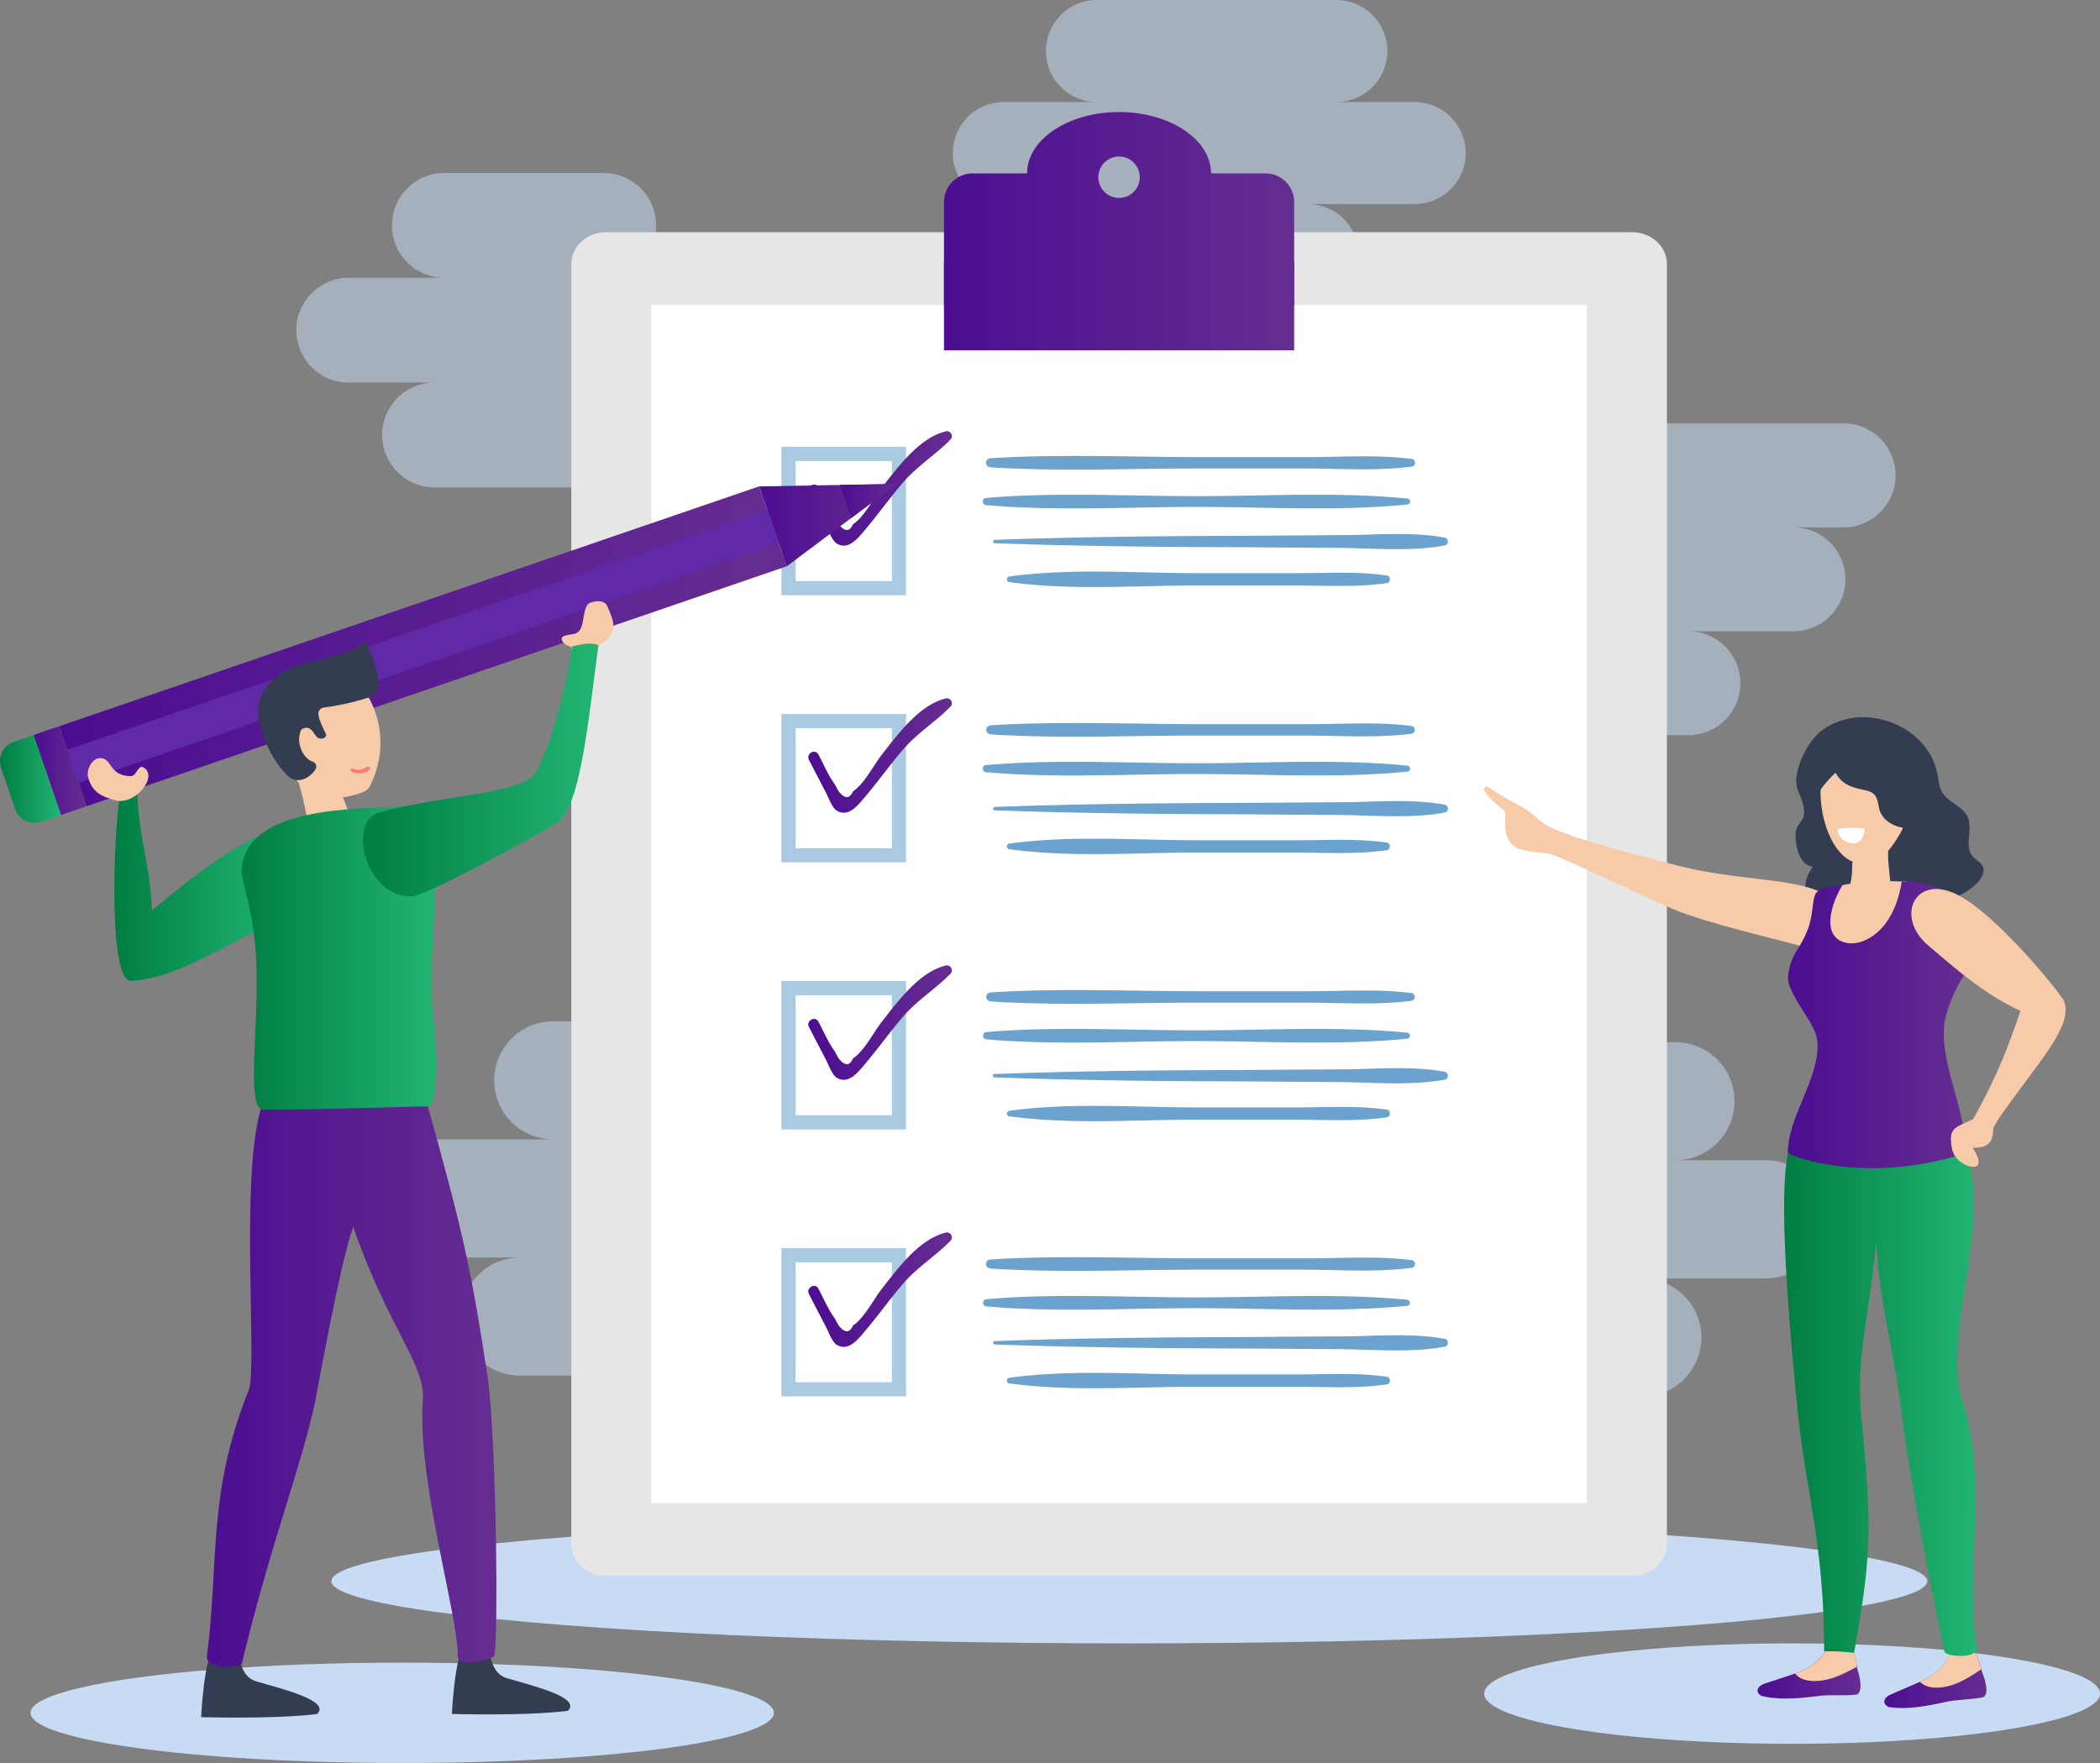 <svg xmlns="http://www.w3.org/2000/svg" xmlns:xlink="http://www.w3.org/1999/xlink" viewBox="0 0 995.47 835.82"><rect x="0" y="0" width="995.47" height="835.82" fill="#808080" stroke="none"/><defs><style>.cls-1{opacity:0.53;}.cls-2{fill:#c8dbf4;}.cls-3{fill:#e6e6e6;}.cls-4{fill:#fff;}.cls-5{fill:url(#linear-gradient);}.cls-6{fill:url(#linear-gradient-2);}.cls-7{fill:#6ba2ce;}.cls-8{fill:#a9cae0;}.cls-9{fill:url(#linear-gradient-3);}.cls-10{fill:url(#linear-gradient-4);}.cls-11{fill:url(#linear-gradient-5);}.cls-12{fill:url(#linear-gradient-6);}.cls-13{fill:url(#linear-gradient-7);}.cls-14{fill:#6029a8;}.cls-15{fill:url(#linear-gradient-8);}.cls-16{fill:url(#linear-gradient-9);}.cls-17{fill:url(#linear-gradient-10);}.cls-18{fill:url(#linear-gradient-11);}.cls-19{fill:#343c52;}.cls-20{fill:url(#linear-gradient-12);}.cls-21{fill:#f7cba9;}.cls-22{fill:#fe7972;}.cls-23{fill:url(#linear-gradient-13);}.cls-24{fill:url(#linear-gradient-14);}.cls-25{fill:url(#linear-gradient-15);}.cls-26{fill:url(#linear-gradient-16);}.cls-27{fill:url(#linear-gradient-17);}.cls-28{fill:url(#linear-gradient-18);}.cls-29{fill:url(#linear-gradient-19);}</style><linearGradient id="linear-gradient" x1="447.48" y1="109.6" x2="613.48" y2="109.6" gradientUnits="userSpaceOnUse"><stop offset="0" stop-color="#4d0d91"/><stop offset="1" stop-color="#662d91"/></linearGradient><linearGradient id="linear-gradient-2" x1="447.48" y1="134.62" x2="613.48" y2="134.62" xlink:href="#linear-gradient"/><linearGradient id="linear-gradient-3" x1="383.17" y1="231.56" x2="451.23" y2="231.56" xlink:href="#linear-gradient"/><linearGradient id="linear-gradient-4" x1="383.17" y1="358.17" x2="451.23" y2="358.17" xlink:href="#linear-gradient"/><linearGradient id="linear-gradient-5" x1="383.17" y1="484.79" x2="451.23" y2="484.79" xlink:href="#linear-gradient"/><linearGradient id="linear-gradient-6" x1="383.17" y1="611.41" x2="451.23" y2="611.41" xlink:href="#linear-gradient"/><linearGradient id="linear-gradient-7" x1="28.02" y1="306.42" x2="372.88" y2="306.42" gradientTransform="translate(555.3 216.14) rotate(108.92)" xlink:href="#linear-gradient"/><linearGradient id="linear-gradient-8" x1="359.88" y1="248.98" x2="425.08" y2="248.98" xlink:href="#linear-gradient"/><linearGradient id="linear-gradient-9" x1="398.19" y1="237.49" x2="425.08" y2="237.49" xlink:href="#linear-gradient"/><linearGradient id="linear-gradient-10" x1="15.91" y1="365.36" x2="41.01" y2="365.36" gradientTransform="translate(383.32 456.88) rotate(108.92)" xlink:href="#linear-gradient"/><linearGradient id="linear-gradient-11" y1="369.29" x2="28.91" y2="369.29" gradientUnits="userSpaceOnUse"><stop offset="0" stop-color="#007d42"/><stop offset="1" stop-color="#22b573"/></linearGradient><linearGradient id="linear-gradient-12" x1="98.09" y1="651.78" x2="235.31" y2="651.78" xlink:href="#linear-gradient"/><linearGradient id="linear-gradient-13" x1="54.19" y1="419.74" x2="135.03" y2="419.74" xlink:href="#linear-gradient-11"/><linearGradient id="linear-gradient-14" x1="114.59" y1="454.18" x2="206.65" y2="454.18" xlink:href="#linear-gradient-11"/><linearGradient id="linear-gradient-15" x1="172.06" y1="365" x2="283.68" y2="365" xlink:href="#linear-gradient-11"/><linearGradient id="linear-gradient-16" x1="833.17" y1="792.16" x2="881.94" y2="792.16" xlink:href="#linear-gradient"/><linearGradient id="linear-gradient-17" x1="893.2" y1="795.38" x2="941.62" y2="795.38" xlink:href="#linear-gradient"/><linearGradient id="linear-gradient-18" x1="845.74" y1="662.49" x2="937.1" y2="662.49" xlink:href="#linear-gradient-11"/><linearGradient id="linear-gradient-19" x1="847.57" y1="485.87" x2="935.12" y2="485.87" xlink:href="#linear-gradient"/></defs><g id="Layer_2" data-name="Layer 2"><g id="Layer_1-2" data-name="Layer 1"><g class="cls-1"><path class="cls-2" d="M360.38,181.4h-24a24.85,24.85,0,0,0,24.85-24.84h0a24.85,24.85,0,0,0-24.85-24.84H286.18A24.84,24.84,0,0,0,311,106.88h0A24.85,24.85,0,0,0,286.18,82H210.63a24.85,24.85,0,0,0-24.84,24.85h0a24.84,24.84,0,0,0,24.84,24.84h-45.3a24.84,24.84,0,0,0-24.84,24.84h0a24.84,24.84,0,0,0,24.84,24.84H206a24.84,24.84,0,0,0-24.84,24.84h0A24.84,24.84,0,0,0,206,231.08H360.38a24.84,24.84,0,0,0,24.84-24.84h0A24.84,24.84,0,0,0,360.38,181.4Z"/><path class="cls-2" d="M873.94,250h-23.8a24.64,24.64,0,0,1,24.63,24.64h0a24.63,24.63,0,0,1-24.63,24.63H800.36A24.63,24.63,0,0,1,825,323.89h0a24.64,24.64,0,0,1-24.63,24.64H725.44a24.64,24.64,0,0,1-24.63-24.64h0a24.63,24.63,0,0,1,24.63-24.63H680.52a24.64,24.64,0,0,1-24.64-24.63h0A24.64,24.64,0,0,1,680.52,250h40.3a24.63,24.63,0,0,1-24.63-24.63h0a24.64,24.64,0,0,1,24.63-24.64H873.94a24.64,24.64,0,0,1,24.64,24.64h0A24.64,24.64,0,0,1,873.94,250Z"/><path class="cls-2" d="M670.61,48.37H633.47a24.19,24.19,0,0,0,24.19-24.19h0A24.19,24.19,0,0,0,633.47,0H520a24.18,24.18,0,0,0-24.18,24.18h0A24.18,24.18,0,0,0,520,48.37h-44.1a24.18,24.18,0,0,0-24.19,24.18h0a24.18,24.18,0,0,0,24.19,24.18H513a24.19,24.19,0,0,0-24.18,24.19h0A24.19,24.19,0,0,0,513,145.1H619.92a24.19,24.19,0,0,0,24.18-24.18h0a24.19,24.19,0,0,0-24.18-24.19h50.69a24.18,24.18,0,0,0,24.18-24.18h0A24.18,24.18,0,0,0,670.61,48.37Z"/><path class="cls-2" d="M837.22,550.06h-43a28,28,0,0,0,28-28h0a28,28,0,0,0-28-28H662.81a28,28,0,0,0-28,28h0a28,28,0,0,0,28,28H611.73a28,28,0,0,0-28,28h0a28,28,0,0,0,28,28h42.95a28,28,0,0,0-28,28h0a28,28,0,0,0,28,28H778.51a28,28,0,0,0,28-28h0a28,28,0,0,0-28-28h58.71a28,28,0,0,0,28-28h0A28,28,0,0,0,837.22,550.06Z"/><path class="cls-2" d="M203.54,596.16h43a28,28,0,0,0-28,28h0a28,28,0,0,0,28,28H378a28,28,0,0,0,28-28h0a28,28,0,0,0-28-28H429a28,28,0,0,0,28-28h0a28,28,0,0,0-28-28h-43a28,28,0,0,0,28-28h0a28,28,0,0,0-28-28H262.26a28,28,0,0,0-28,28h0a28,28,0,0,0,28,28H203.54a28,28,0,0,0-28,28h0A28,28,0,0,0,203.54,596.16Z"/></g><ellipse class="cls-2" cx="535.33" cy="749.6" rx="378.26" ry="29.49"/><path class="cls-3" d="M773.62,110.08H287.34c-9.13,0-16.53,6.73-16.53,15V732.06c0,8.3,7.4,15,16.53,15H773.62c9.13,0,16.54-6.73,16.54-15V125.11C790.16,116.81,782.75,110.08,773.62,110.08Z"/><rect class="cls-4" x="308.78" y="144.6" width="443.4" height="567.97"/><path class="cls-5" d="M599.89,82.2H574.07c0-16.06-19.51-29.08-43.59-29.08s-43.59,13-43.59,29.08H461.06a13.58,13.58,0,0,0-13.58,13.58v70.29h166V95.78A13.59,13.59,0,0,0,599.89,82.2ZM530.48,93.83A9.82,9.82,0,1,1,540.29,84,9.82,9.82,0,0,1,530.48,93.83Z"/><rect class="cls-6" x="447.48" y="124.13" width="166" height="20.97"/><path class="cls-7" d="M467.59,239.48c32.89,2.89,66.71.83,99.71.84s66.84,2.11,99.71-1.12a1.43,1.43,0,0,0,0-2.86c-32.87-3.23-66.69-1.13-99.71-1.12s-66.82-2-99.71.84a1.71,1.71,0,0,0,0,3.42Z"/><path class="cls-7" d="M471.46,257.53c36.26,1.31,72.46,1.74,108.74,1.86,17.76.06,35.51.28,53.27.34,16.84.07,34.95,1.94,51.54-1.18a1.9,1.9,0,0,0,0-3.64c-15.91-3-33.18-1.25-49.33-1.2-18.49.06-37,.28-55.48.35-36.28.12-72.48.55-108.74,1.86a.81.81,0,0,0,0,1.61Z"/><path class="cls-7" d="M478.29,275.94c29.21,4.07,60.1,1.62,89.55,1.61h44.59c14.93,0,30.28,1,45.08-1.13,1.77-.26,1.77-3.31,0-3.57-14.1-2.08-28.63-1.12-42.85-1.13H567.84c-29.45,0-60.34-2.46-89.55,1.61a1.37,1.37,0,0,0,0,2.63Z"/><path class="cls-7" d="M469.47,221.53c33,2.1,66.61.53,99.71.55l48.74,0c16.84,0,34.24,1.31,51-.84a1.85,1.85,0,0,0,0-3.7c-16-2.06-32.63-.86-48.74-.84l-51,0c-33.1,0-66.68-1.55-99.71.55a2.1,2.1,0,0,0,0,4.2Z"/><path class="cls-8" d="M429.49,282.19H370.43V211.86h59.06Zm-52.35-6.71h45.64V218.57H377.14Z"/><path class="cls-9" d="M383.49,233.67l8.26,15.94c1.13,2.17,2.71,6.87,5.14,8.22,5.43,3,9.85-2.76,12.89-6.33,6.34-7.44,12-15.45,18.38-22.86,6.74-7.82,15.33-13,22.41-20.28a2.32,2.32,0,0,0-2.25-3.85c-12.47,3-22.56,16.81-30.07,26.33-4,5-8.48,14.16-13.88,17.68q-2.43,5.49-6.83,0L395.62,245c-3.07-4.11-5.22-9.47-7.7-14-1.6-2.9-5.95-.33-4.43,2.59Z"/><path class="cls-7" d="M467.59,366.1c32.89,2.88,66.71.82,99.71.84s66.84,2.11,99.71-1.12a1.43,1.43,0,0,0,0-2.86c-32.87-3.23-66.69-1.13-99.71-1.12s-66.82-2-99.71.84a1.71,1.71,0,0,0,0,3.42Z"/><path class="cls-7" d="M471.46,384.15c36.26,1.31,72.46,1.74,108.74,1.86,17.76.06,35.51.28,53.27.34,16.84.06,34.95,1.94,51.54-1.19a1.9,1.9,0,0,0,0-3.64c-15.91-3-33.18-1.24-49.33-1.19-18.49.06-37,.28-55.48.34-36.28.13-72.48.56-108.74,1.87a.81.81,0,0,0,0,1.61Z"/><path class="cls-7" d="M478.29,402.56c29.21,4.07,60.1,1.62,89.55,1.61h44.59c14.93,0,30.28,1,45.08-1.13,1.77-.26,1.77-3.31,0-3.57-14.1-2.08-28.63-1.12-42.85-1.13H567.84c-29.45,0-60.34-2.46-89.55,1.61a1.37,1.37,0,0,0,0,2.63Z"/><path class="cls-7" d="M469.47,348.14c33,2.11,66.61.53,99.71.56l48.74,0c16.84,0,34.24,1.31,51-.84a1.86,1.86,0,0,0,0-3.71c-16-2.05-32.63-.85-48.74-.84l-51,0c-33.1,0-66.68-1.54-99.71.56a2.1,2.1,0,0,0,0,4.19Z"/><path class="cls-8" d="M429.49,408.81H370.43V338.48h59.06Zm-52.35-6.71h45.64V345.19H377.14Z"/><path class="cls-10" d="M383.49,360.29l8.26,15.93c1.13,2.18,2.71,6.88,5.14,8.23,5.43,3,9.85-2.76,12.89-6.33,6.34-7.44,12-15.45,18.38-22.86,6.74-7.82,15.33-13.05,22.41-20.28a2.33,2.33,0,0,0-2.25-3.86c-12.47,3-22.56,16.82-30.07,26.34-4,5-8.48,14.16-13.88,17.68q-2.43,5.49-6.83,0l-1.92-3.48c-3.07-4.11-5.22-9.47-7.7-14-1.6-2.91-5.95-.34-4.43,2.59Z"/><path class="cls-7" d="M467.59,492.72c32.89,2.88,66.71.82,99.71.84s66.84,2.11,99.71-1.12a1.44,1.44,0,0,0,0-2.87c-32.87-3.22-66.69-1.13-99.71-1.11s-66.82-2-99.71.83a1.72,1.72,0,0,0,0,3.43Z"/><path class="cls-7" d="M471.46,510.76c36.26,1.31,72.46,1.75,108.74,1.87,17.76.06,35.51.27,53.27.34,16.84.06,34.95,1.94,51.54-1.19a1.9,1.9,0,0,0,0-3.64c-15.91-3-33.18-1.24-49.33-1.19-18.49.06-37,.28-55.48.34-36.28.12-72.48.56-108.74,1.87a.8.8,0,0,0,0,1.6Z"/><path class="cls-7" d="M478.29,529.17c29.21,4.07,60.1,1.63,89.55,1.62l44.59,0c14.93,0,30.28,1.06,45.08-1.12,1.77-.26,1.77-3.31,0-3.58C643.41,524,628.88,525,614.66,525l-46.82,0c-29.45,0-60.34-2.45-89.55,1.62a1.37,1.37,0,0,0,0,2.62Z"/><path class="cls-7" d="M469.47,474.76c33,2.1,66.61.53,99.71.56l48.74,0c16.84,0,34.24,1.3,51-.84a1.86,1.86,0,0,0,0-3.71c-16-2.05-32.63-.85-48.74-.84l-51,0c-33.1,0-66.68-1.55-99.71.56a2.1,2.1,0,0,0,0,4.19Z"/><path class="cls-8" d="M429.49,535.43H370.43V465.1h59.06Zm-52.35-6.71h45.64V471.81H377.14Z"/><path class="cls-11" d="M383.49,486.91l8.26,15.93c1.13,2.18,2.71,6.88,5.14,8.23,5.43,3,9.85-2.77,12.89-6.33,6.34-7.45,12-15.46,18.38-22.87,6.74-7.81,15.33-13,22.41-20.27a2.33,2.33,0,0,0-2.25-3.86c-12.47,3-22.56,16.81-30.07,26.34-4,5-8.48,14.15-13.88,17.68q-2.43,5.49-6.83,0l-1.92-3.49c-3.07-4.1-5.22-9.46-7.7-13.95-1.6-2.91-5.95-.34-4.43,2.59Z"/><path class="cls-7" d="M467.59,619.34c32.89,2.88,66.71.82,99.71.83s66.84,2.11,99.71-1.11a1.44,1.44,0,0,0,0-2.87c-32.87-3.22-66.69-1.13-99.71-1.12s-66.82-2-99.71.84a1.72,1.72,0,0,0,0,3.43Z"/><path class="cls-7" d="M471.46,637.38c36.26,1.31,72.46,1.74,108.74,1.87,17.76.06,35.51.27,53.27.34,16.84.06,34.95,1.94,51.54-1.19a1.9,1.9,0,0,0,0-3.64c-15.91-3-33.18-1.25-49.33-1.19-18.49,0-37,.28-55.48.34-36.28.12-72.48.55-108.74,1.86a.81.81,0,0,0,0,1.61Z"/><path class="cls-7" d="M478.29,655.79c29.21,4.07,60.1,1.62,89.55,1.62l44.59,0c14.93,0,30.28,1.06,45.08-1.13,1.77-.26,1.77-3.31,0-3.57-14.1-2.08-28.63-1.12-42.85-1.12l-46.82,0c-29.45,0-60.34-2.46-89.55,1.61a1.37,1.37,0,0,0,0,2.63Z"/><path class="cls-7" d="M469.47,601.38c33,2.1,66.61.53,99.71.55l48.74,0c16.84,0,34.24,1.31,51-.84a1.85,1.85,0,0,0,0-3.7c-16-2.06-32.63-.86-48.74-.84l-51,0c-33.1,0-66.68-1.55-99.71.55a2.1,2.1,0,0,0,0,4.2Z"/><path class="cls-8" d="M429.49,662H370.43V591.71h59.06Zm-52.35-6.7h45.64V598.42H377.14Z"/><path class="cls-12" d="M383.49,613.53l8.26,15.93c1.13,2.17,2.71,6.87,5.14,8.22,5.43,3,9.85-2.76,12.89-6.33,6.34-7.44,12-15.45,18.38-22.86,6.74-7.82,15.33-13,22.41-20.28a2.32,2.32,0,0,0-2.25-3.85c-12.47,3-22.56,16.81-30.07,26.33-4,5-8.48,14.16-13.88,17.68q-2.43,5.5-6.83,0l-1.92-3.49c-3.07-4.11-5.22-9.46-7.7-14-1.6-2.9-5.95-.33-4.43,2.6Z"/><ellipse class="cls-2" cx="190.65" cy="812.02" rx="176.19" ry="23.8"/><rect class="cls-13" x="180.4" y="131.01" width="40.09" height="350.81" transform="translate(-24.44 595.38) rotate(-108.92)"/><rect class="cls-14" x="192.17" y="131.01" width="16.55" height="350.81" transform="translate(-24.44 595.38) rotate(-108.92)"/><polygon class="cls-15" points="359.88 230.6 398.19 229.91 425.08 229.43 403.55 245.55 372.88 268.53 359.88 230.6"/><polygon class="cls-16" points="398.19 229.91 425.08 229.43 403.55 245.55 398.19 229.91"/><rect class="cls-17" x="8.42" y="358.96" width="40.09" height="12.79" transform="translate(-307.94 510.73) rotate(-108.92)"/><path class="cls-18" d="M.53,364.11l6.64,19.37a9.82,9.82,0,0,0,12.46,6.1l9.28-3.18-13-37.93-9.28,3.18A9.82,9.82,0,0,0,.53,364.11Z"/><path class="cls-19" d="M95.35,814.06c14.94.37,40.24.45,55.05-1.51,6.16-6.19-15.09-11.43-28.86-15.43-5.36-1.56-7.26-6.62-8.34-12.1-7-1.13-11.73-5.21-13.61-.25C96.45,793,95.35,813.11,95.35,814.06Z"/><path class="cls-19" d="M214.22,812.55c14.94.37,40.23.45,55-1.51,6.17-6.2-15.08-11.43-28.85-15.43-5.36-1.56-7.27-6.62-8.35-12.1-7-1.14-11.73-5.21-13.61-.25C215.32,791.52,214.22,811.6,214.22,812.55Z"/><path class="cls-20" d="M231,651.78c-8-52.67-12.32-70.27-29-130.21-23.56,2.73-71.06-23.44-78.81,5.81C114,562,122,648.8,117.94,658.9c-19.83,49.46-14,81.74-19.82,126-.74,5.63,10.54,6.44,16.47,4,13.78-57.58,28.34-93.71,34.8-124.47,1-4.86,11.87-66.15,18.05-82.79,16.8,48.43,34.26,65.15,33,82.08-2.78,37.63,16.68,102,16.56,121.17,0,5.58,12.09,2.92,17.09.44C236.4,784.19,235.45,681.33,231,651.78Z"/><path class="cls-21" d="M155.77,378.4c3.28.72,17.31-1.76,19.08-4.9a44.34,44.34,0,0,0-.08-42.89c-7.4-13-13.34-13.65-28.1-11.29C109,325.34,130,372.72,155.77,378.4Z"/><path class="cls-21" d="M140.15,366.58c2.58,7.34,6.13,21.4,6,29.18,7.58,4.48,14.4.08,23.13-1.06l-9.53-23.58c-1.4-3.45-2.84-7-5.38-9.71s-6.43-4.51-10-3.5-6.07,5.51-4.19,8.72"/><path class="cls-19" d="M122.93,332.33c3.16-11.08,14.29-16,21.54-17.91,2.52-.67,27.51-5.23,28.24-11.26a61.5,61.5,0,0,1,6.36,17.36c.56,2.73.83,5.87-1,8a9.62,9.62,0,0,1-4.7,2.57,115.61,115.61,0,0,1-20.31,4.39c-3.72,1.55-2.06,5.13,1.61,12.86-.26,2.06-3.29,2.33-4.48,1.06-1.69-1.82-3-6.18-7.35-3.54-3.09,6.53,1.33,14,5.37,15.23a2.45,2.45,0,0,1,1.26,3.74c-3.34,5-9,6.48-12.52,3.43C128.72,361.12,120,342.44,122.93,332.33Z"/><path class="cls-22" d="M166.49,365.64a8,8,0,0,0,4.81.93c1.34-.16,3.35-.67,3.95-2a.75.75,0,0,0-.83-1.1c-1.18.2-2.13,1.11-3.35,1.37a7.06,7.06,0,0,1-4.06-.43c-.71-.28-1.18.88-.52,1.23Z"/><path class="cls-23" d="M72,431.6c-.88-22.9-5.94-32-6.82-54.91-4-2.14-5.33-3.71-7.91,0S50.06,465.57,62.16,465c20.11-.93,40.94-15,64.82-26.31,9.12-4.32,12.57-48.55-.85-43.67C108.8,401.34,88.47,418.09,72,431.6Z"/><path class="cls-21" d="M67.7,363.68c-2.1-1-3.21,4.27-5.54,4.27-11.31,0-8.53-9.55-15.79-8.44-3.83,1.36-5.29,6.27-4.69,8.65,2,8,7.25,9.52,12.51,11.14C64.12,382.37,75.59,367.52,67.7,363.68Z"/><path class="cls-21" d="M288,287.55c-1.68-4.05-8.36-2.31-9.36-1.07-3,3.74-1,13-6.61,14.08-3,.56-6.12.66-5.75,2.6.72,3.89,10.67,5.54,15.32,3.6,2.57-1.07,5.25-2.23,7-4.42C292.47,297.31,290.41,293.45,288,287.55Z"/><path class="cls-24" d="M124.92,526.09c25.88,0,52-1.06,77.91-1.61,5,.41,4.28-26.51,2.45-43.56-3.43-32,6.36-60.64-4.83-88.27-3-7.36-6.61-10.5-8.6-10.39-21.66,1.25-77-.4-77.26,31.19,0,4.7,5.76,18.49,6.91,42.48C122.93,485.69,116.22,526.09,124.92,526.09Z"/><path class="cls-25" d="M252.37,368.29c3.49-2.43,14.08-30.17,18.77-61.87,4.54-.83,8.23-2.2,12.54-.59-5.23,39.3-8.72,76.95-19.69,84.28-4.67,3.13-60.93,34.38-68.77,34.77-21.71,1.1-31-35.6-15.35-39.77C211.43,376.69,239.65,377.16,252.37,368.29Z"/><ellipse class="cls-2" cx="849.52" cy="802.89" rx="145.95" ry="23.8"/><path class="cls-26" d="M880.69,803.08c-1.12,1-13.3.31-17.65.83-9.36,1.14-19,2.28-28.16.05-3-2-1.76-4.64,1.53-5.76,6.56-2.2,10.11-3.29,14.47-4.82,1-.33,1.94-.7,3-1.09,2.91-1.09,9.52-5.41,11.9-10.34,1.79-3.71,8-2.93,10.71-2.46,0,0,2.23,3.57,2.39,4.09a51.37,51.37,0,0,1,1.37,6.59c.15.78.36,1.66.67,2.72C881.78,795.61,882.82,801.19,880.69,803.08Z"/><path class="cls-21" d="M880.25,790.17a6.07,6.07,0,0,0-.57.31c-4.69,2.51-9.49,5-14.75,6-4.62.88-11,.81-14-3.11,1-.33,1.94-.7,3-1.09,2.91-1.09,9.52-5.41,11.9-10.34,1.79-3.71,8-2.93,10.71-2.46,0,0,2.23,3.57,2.39,4.09A51.37,51.37,0,0,1,880.25,790.17Z"/><path class="cls-27" d="M940.68,804.27c-1,1.08-13.22,1.5-17.51,2.4-9.22,2-18.69,4-28,2.57-3.17-1.7-2.17-4.47,1-5.87,6.33-2.78,9.77-4.18,14-6.09l2.9-1.36c2.8-1.34,9-6.24,10.93-11.36,1.45-3.85,7.69-3.63,10.45-3.41,0,0,2.54,3.37,2.74,3.87a51,51,0,0,1,2,6.43c.23.77.51,1.62.92,2.66C941.1,796.74,942.63,802.2,940.68,804.27Z"/><path class="cls-21" d="M939.09,791.45l-.54.37c-4.45,2.92-9,5.85-14.15,7.3-4.52,1.29-10.88,1.78-14.28-1.84l2.9-1.36c2.8-1.34,9-6.24,10.93-11.36,1.45-3.85,7.69-3.63,10.45-3.41,0,0,2.54,3.37,2.74,3.87A51,51,0,0,1,939.09,791.45Z"/><path class="cls-28" d="M864.7,782.88a88.34,88.34,0,0,1,14.18.71c8.07-45,8.72-58.57,3.54-110.85-2.9-29.23,3.37-46.06,7-84.52,1.2,28.16,7.91,50,11.65,78.88,4.9,37.89,13.79,83.48,20.63,115.78.6,2.83,17.67,3.77,15.2-2.71-5.56-35,5.74-77.9-6.48-115.36-10.46-32,14.15-83.14,1.61-118.2-10.78-4.11-35.87-6.21-47.22-4.24-14.37,2.49-34.43-9.29-37.2,4-5,24,1.4,89.51,4.17,118.82C855.65,706.58,864.7,730.65,864.7,782.88Z"/><path class="cls-19" d="M939.84,410.67c-1-2-3.29-3-4.76-4.71-4.14-4.83.25-12.68-2.28-18.52-2.31-5.33-9.47-7-12.29-12.08-1.32-2.38-1.5-5.21-2-7.89-4.32-24-35.85-35.65-55.27-20.87-6.76,5.14-14.28,20.38-10.92,28.18,7.24,16.8-1.45,12.54-1.15,21.68.2,6.05,2.18,13.68,8.19,14.47-3.28,4.25-5.37,11.06-1.21,14.44s10.24.13,15.52.7c7.53.81,14.46,9.42,21.12,5.82,1.52-.82,2.67-2.2,4.08-3.2C904,425.05,911,427,917.29,427a28.42,28.42,0,0,0,19.83-8.25C939.25,416.57,941.12,413.4,939.84,410.67Z"/><path class="cls-21" d="M873.05,404.94c3.81,3.82,7.12,4.76,12.18,2.92,3.13-1.14,8.17-2.43,10.27-5a53.65,53.65,0,0,0,11.9-30.73c1.07-19.19-20.44-32.55-36.11-19.09C858.23,364.25,862,393.91,873.05,404.94Z"/><path class="cls-21" d="M895.86,399c.44-1.69-17.05,5.61-17.05,5.61-1.57,6.74-.13,7.68-1.7,14.42-18.27,1-10.59,28.22-8.1,28.51,1.57.19,20.46,4.71,22,4.79s10.63-26.7,13.22-34.36l-8.2-.23C895.26,408.9,894.28,405.13,895.86,399Z"/><path class="cls-19" d="M881.28,374c2.54.66,5.46.8,7.25,2.72s1.72,5.13,2.61,7.73c1.79,5.23,7.72,7.93,13.23,8.3s11-1,16.51-1q-5.48-12.85-10-26.1c-2-6-4-12.24-8.06-17.12-8.53-10.23-25.57-11.28-35.92-2.9s-13.09,24.41-7,36.26c-1.56-3.08,7.92-13.82,10.23-15.48C872.68,370.94,876,372.65,881.28,374Z"/><path class="cls-4" d="M884,392.84c-7.3-.88-9,0-12.66,0-.75,0,.34,7,7.4,7C883.54,399.83,884,392.84,884,392.84Z"/><path class="cls-21" d="M704.87,372.77c-2.59.26-.75,3.3,1,5.21s4.91,4.33,6.87,6c2.53,2.23-2.47,12.6,5.91,17.77,3.45,2.14,11.88,2.21,15.86,3,4.41.88,40.13,18.18,58,26,16.08,7.07,60.84,17.19,61.82,18,4.49,3.56,16.1-22.19,10.92-24.88-15.87-8.26-43.25-6-73.71-14.47-14.38-4-43.27-10.79-56.71-17.29-5.88-2.84-7.31-6.17-13-9.35C714.49,378.74,711.89,377.38,704.87,372.77Z"/><path class="cls-29" d="M847.62,462.81c-.93,7.41,12.32,21.81,13.61,29.17,3,16.88-14,37.31-13.66,54.44,0,1.34,36.59,15.79,84.42.19-.46-24.26-15.49-47.63-8.87-67.37a68.39,68.39,0,0,1,11-21.29c4.61-5.82-8.48-9.83-11.6-16.57s5.17-16.73-1.57-19.69c-9.19-4-19.48-3.74-19.48-3.74-3.72,23.65-18,30.29-25.52,29.14-12.64-1.94-8.58-17.51-2.63-27.34,0,0-9.4.24-12.11,3.2-2.39,2.63-1.42,10.28-4.21,17.5C852.9,451.1,849.05,451.49,847.62,462.81Z"/><path class="cls-21" d="M978.53,474.79c2.07,6.27-1.38,12.91-4.71,18.61-6.59,11.28-29,38.41-29,42,0,8.15-4.81,8.66-9.72,8.75,5.75,8.8,1.62,10-2.6,8.42-5.67-2.38-7.57-6.22-7.72-12.37s4.48-6.47,10.62-9.76c11.46-20.6,16.22-33.28,22.38-51.2-16.74-7.67-29.73-19.07-43.75-31-15.65-13.33-6.69-33.43,12.64-24.64C945.68,432.23,977.54,471.82,978.53,474.79Z"/></g></g></svg>